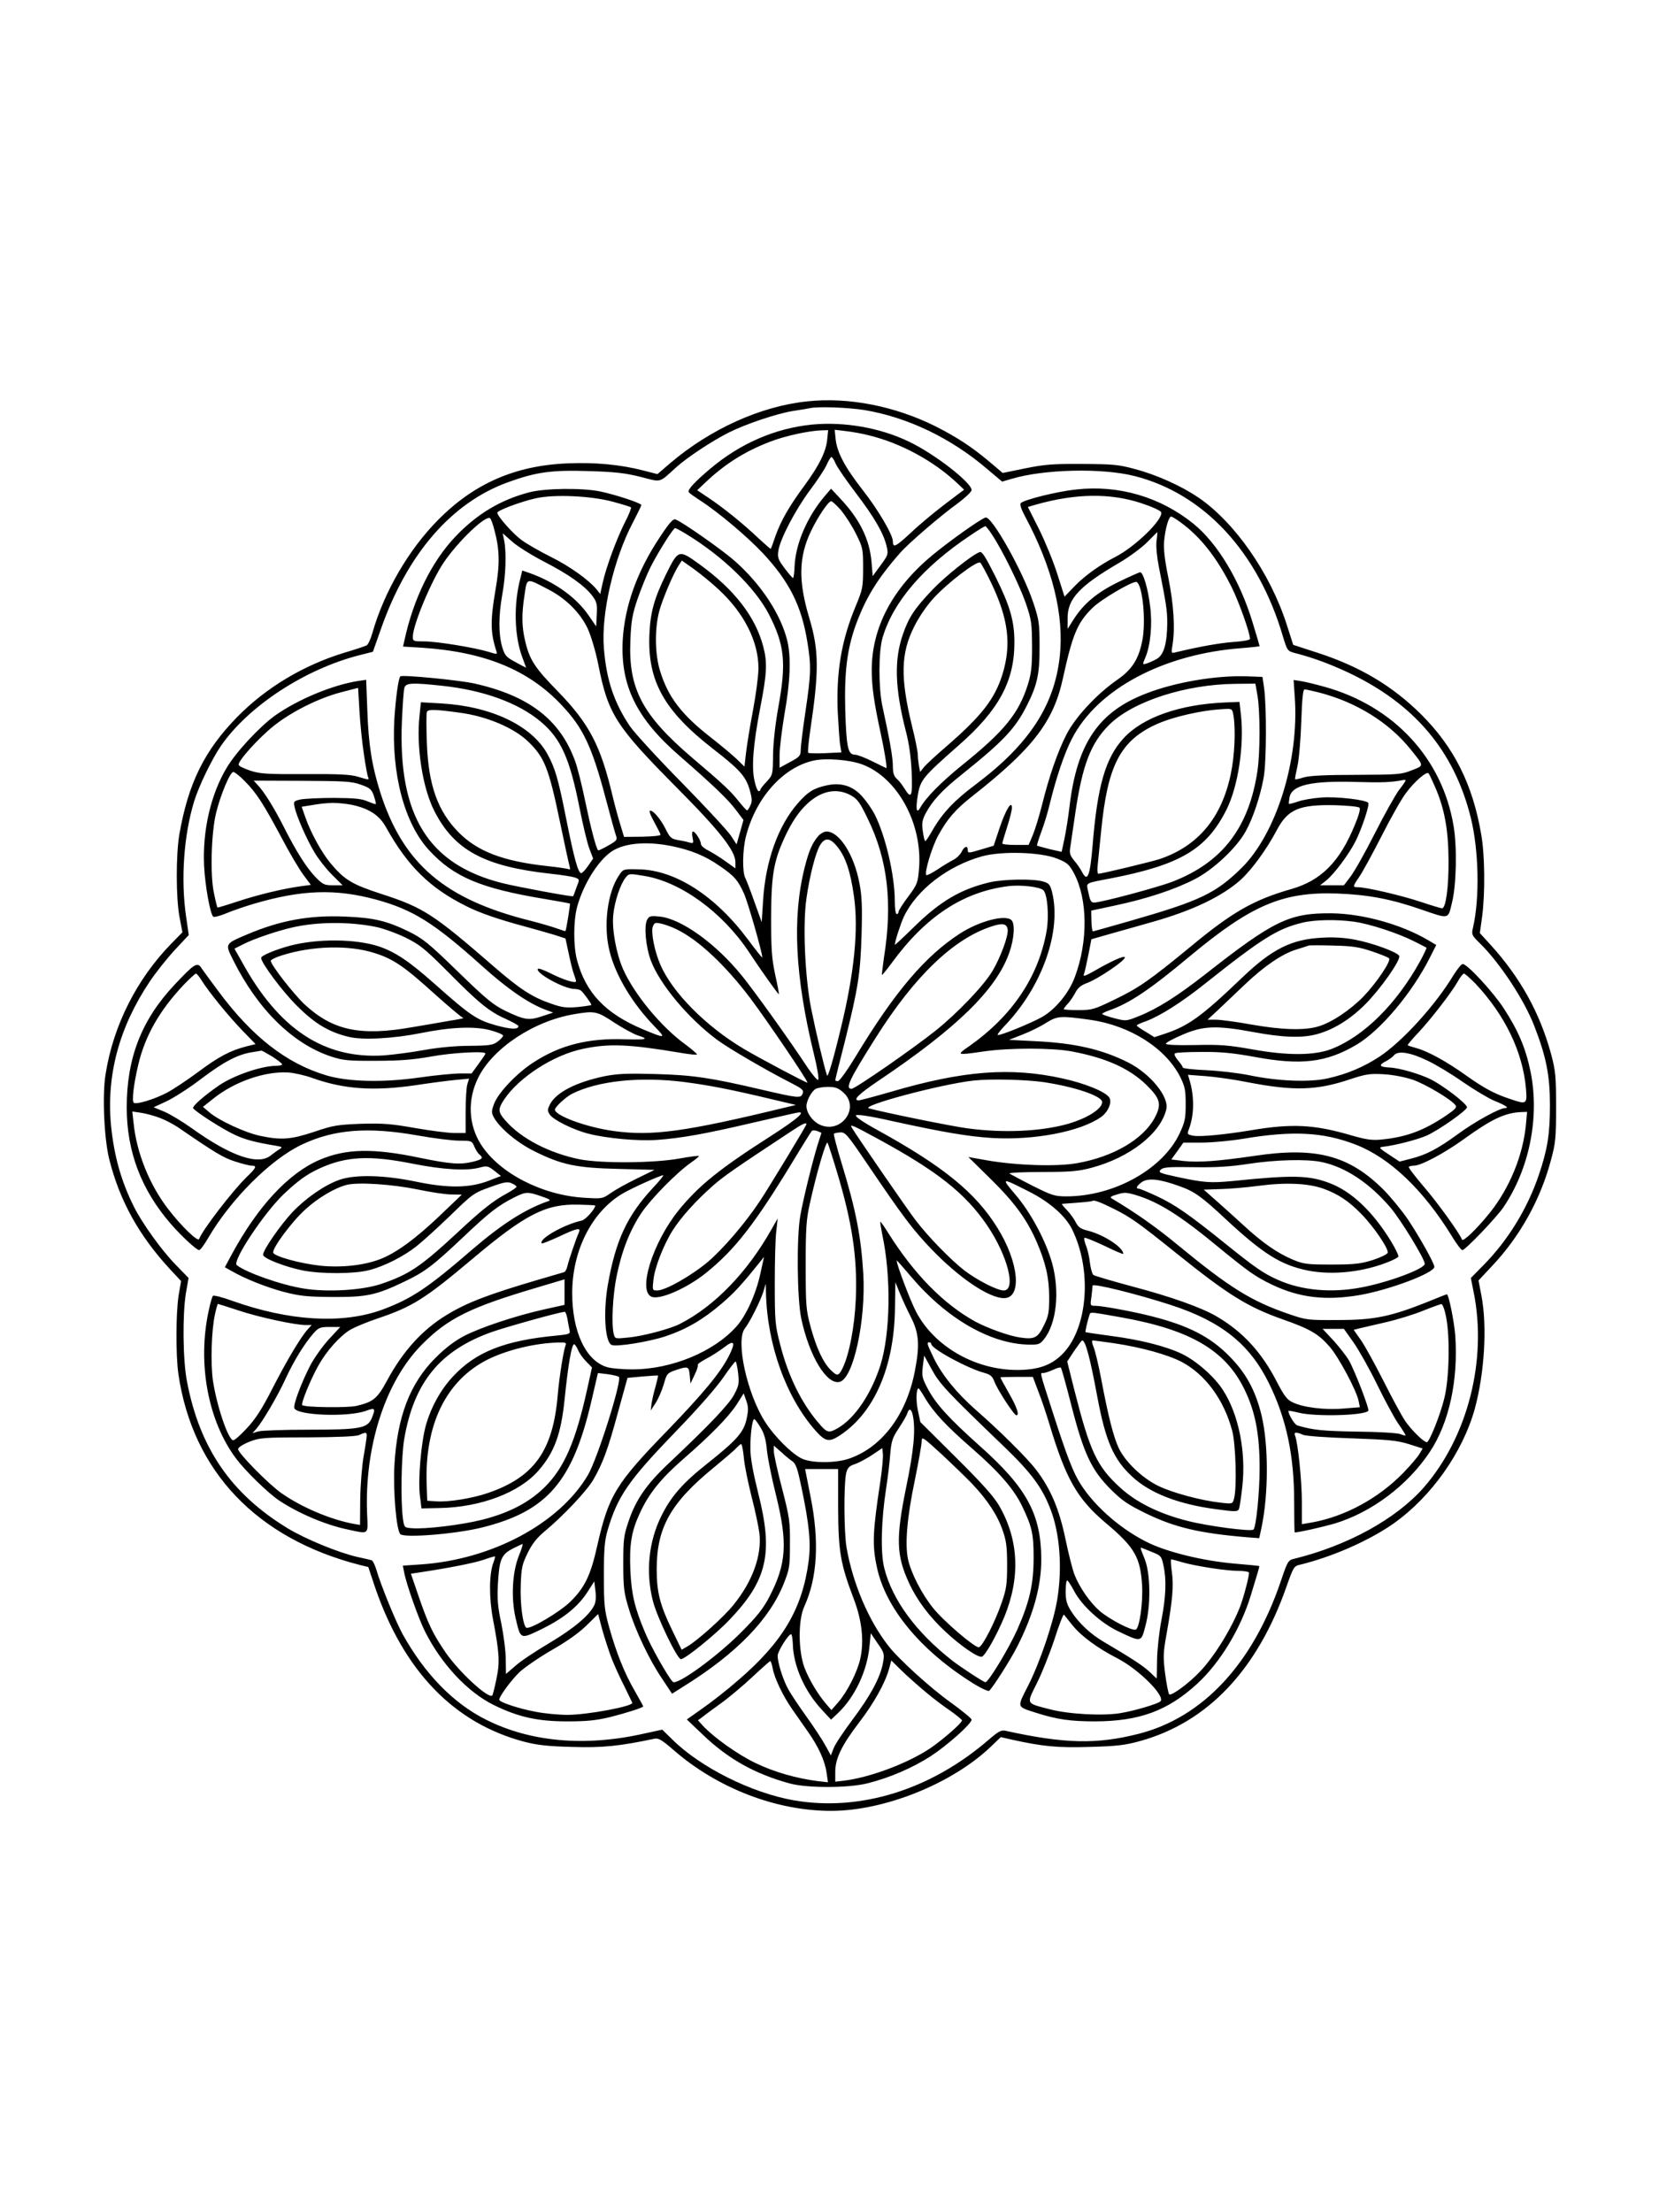 <?xml version="1.0" standalone="no"?>
<!DOCTYPE svg PUBLIC "-//W3C//DTD SVG 20010904//EN"
 "http://www.w3.org/TR/2001/REC-SVG-20010904/DTD/svg10.dtd">
<svg version="1.0" xmlns="http://www.w3.org/2000/svg"
 width="864pt" height="1152pt" viewBox="0 0 864 1152"
 preserveAspectRatio="xMidYMid meet">

<g transform="translate(0,1152) scale(0.1,-0.1)"
fill="#000000" stroke="none">
<path d="M4205 9430 c-243 -25 -506 -144 -716 -323 l-65 -56 -74 19 c-120 31
-251 43 -394 37 -274 -11 -489 -106 -676 -296 -153 -155 -279 -373 -340 -585
-9 -33 -23 -63 -31 -67 -8 -4 -61 -22 -119 -39 -211 -65 -405 -181 -555 -334
-170 -174 -254 -343 -301 -611 -18 -106 -18 -332 1 -431 l15 -79 -59 -60
c-179 -184 -301 -425 -341 -678 -18 -107 -8 -337 19 -444 54 -215 154 -397
318 -574 l56 -60 -13 -76 c-14 -92 -15 -310 -1 -408 74 -506 407 -857 947
-995 l42 -10 36 -108 c150 -435 410 -705 776 -802 66 -17 122 -24 250 -27 159
-5 245 4 430 43 20 4 39 -8 100 -61 227 -197 532 -315 818 -315 278 0 629 141
832 334 l52 50 57 -13 c164 -36 237 -43 406 -38 143 4 185 9 264 31 351 98
609 370 761 804 36 102 39 107 71 114 168 41 359 125 486 214 197 139 361 371
424 599 50 185 65 428 34 589 l-15 78 73 78 c143 152 250 344 304 548 24 88
27 114 27 277 0 162 -3 189 -26 276 -59 216 -161 400 -319 573 l-52 57 12 87
c16 124 14 321 -5 427 -44 260 -142 455 -313 625 -149 148 -319 249 -537 320
l-129 42 -34 106 c-86 268 -271 533 -461 662 -89 60 -215 117 -328 147 -87 24
-116 26 -277 27 -154 1 -197 -3 -296 -23 l-117 -24 -66 56 c-94 79 -168 128
-282 186 -212 106 -454 154 -669 131z m295 -45 c225 -37 453 -146 642 -308
l77 -65 48 14 c169 51 472 58 642 15 362 -92 644 -397 772 -834 23 -76 24 -77
64 -88 90 -23 175 -54 274 -100 345 -162 553 -407 640 -754 43 -172 48 -422
12 -577 -8 -34 -6 -39 36 -80 104 -102 231 -294 284 -432 62 -160 81 -257 81
-411 0 -150 -12 -228 -58 -364 -60 -176 -159 -337 -285 -466 l-69 -70 14 -70
c73 -356 -30 -759 -260 -1022 -144 -163 -394 -301 -673 -370 -33 -8 -35 -12
-71 -118 -146 -430 -406 -709 -741 -794 -217 -55 -383 -52 -692 16 -23 5 -37
-3 -85 -44 -303 -263 -672 -378 -1018 -318 -221 39 -485 171 -632 316 l-53 52
-97 -21 c-306 -69 -591 -43 -821 73 -170 85 -319 238 -434 445 -36 65 -114
256 -138 339 -7 23 -18 44 -23 46 -6 2 -41 10 -78 18 -101 24 -266 92 -359
148 -295 179 -459 418 -525 764 -22 111 -24 348 -6 460 l14 80 -69 71 c-73 75
-173 215 -215 299 -67 133 -104 266 -120 425 -24 262 42 510 202 749 33 49 92
123 132 166 l71 76 -14 97 c-28 193 -12 422 42 599 24 79 93 221 139 288 143
208 439 402 725 474 l67 17 42 119 c137 391 368 658 662 764 146 53 226 64
418 58 137 -4 191 -10 271 -30 113 -29 94 -34 187 50 55 50 188 138 274 181
88 44 248 98 334 112 41 6 82 13 90 15 45 9 197 3 280 -10z"/>
<path d="M4229 9309 c-192 -19 -375 -99 -529 -229 -82 -69 -121 -111 -113
-123 3 -5 30 -24 59 -43 94 -60 249 -191 329 -277 136 -146 200 -273 230 -462
20 -122 19 -163 -10 -359 -14 -93 -25 -184 -25 -202 0 -29 -6 -36 -55 -62
l-55 -30 0 65 c0 36 12 133 26 217 30 167 34 293 15 376 -33 139 -136 297
-277 421 -61 54 -270 201 -306 214 -12 5 -32 -17 -82 -93 -118 -177 -183 -359
-193 -537 -12 -236 72 -407 297 -602 169 -147 253 -227 292 -280 l40 -53 -18
-64 -18 -63 -30 46 c-17 25 -132 150 -256 276 -125 127 -246 259 -270 294 -82
123 -122 240 -135 406 -15 179 51 465 151 654 24 46 44 87 44 91 0 10 -134 54
-215 71 -93 19 -287 17 -370 -5 -148 -39 -270 -112 -381 -228 -125 -130 -221
-325 -268 -544 l-7 -31 99 -6 c328 -22 557 -116 730 -302 109 -116 155 -213
226 -481 25 -94 49 -182 54 -195 8 -22 4 -27 -40 -52 -28 -16 -51 -27 -53 -25
-11 12 -39 120 -66 250 -17 83 -41 180 -54 215 -78 216 -242 341 -526 404 -83
18 -375 46 -384 37 -10 -10 -24 -112 -31 -219 -17 -288 52 -548 182 -688 128
-138 267 -197 599 -252 72 -12 131 -23 133 -24 3 -3 -19 -138 -23 -143 -1 -2
-20 4 -41 12 -22 8 -85 27 -140 41 -447 111 -664 296 -783 667 -44 139 -62
250 -68 430 l-6 158 -41 -6 c-134 -21 -312 -95 -432 -179 -81 -58 -205 -191
-254 -274 -83 -139 -126 -328 -117 -511 5 -101 31 -246 47 -263 4 -5 34 3 66
16 33 14 97 36 144 50 251 74 427 80 640 22 190 -52 301 -121 550 -345 131
-118 239 -193 328 -227 l43 -16 -58 -19 c-68 -23 -91 -20 -191 28 -63 31 -99
60 -247 204 -153 149 -182 172 -256 209 -115 56 -183 72 -332 78 -186 8 -338
-20 -510 -93 -117 -50 -116 -47 -72 -135 128 -256 310 -435 510 -501 62 -20
88 -23 235 -22 125 0 194 6 284 22 114 21 291 30 284 15 -1 -5 -18 -29 -37
-55 l-35 -48 -60 0 c-33 0 -128 -9 -211 -21 -190 -27 -370 -23 -485 11 -208
62 -387 201 -564 440 -39 52 -78 106 -87 119 -21 33 -37 23 -140 -87 -172
-183 -249 -381 -249 -639 0 -230 76 -430 231 -608 55 -63 133 -135 146 -135 6
0 27 28 47 63 120 205 328 412 491 488 166 78 342 92 601 46 84 -15 181 -27
217 -27 62 0 65 -1 77 -30 7 -16 18 -35 26 -41 23 -19 17 -26 -30 -38 -69 -17
-119 -13 -276 19 -246 52 -388 49 -526 -10 -162 -70 -321 -241 -457 -492 l-36
-67 32 -18 c72 -42 181 -85 273 -110 85 -22 122 -26 254 -27 179 -1 228 9 376
80 107 51 148 82 313 238 131 124 174 157 258 200 62 31 71 31 143 6 44 -15
51 -20 35 -25 -119 -41 -241 -119 -397 -253 -230 -199 -314 -255 -467 -312
-208 -76 -484 -60 -781 46 -52 19 -97 30 -101 26 -4 -4 -14 -38 -22 -77 -60
-274 -4 -575 143 -771 48 -64 164 -177 221 -216 102 -68 244 -129 361 -153
111 -24 105 -29 100 79 -15 350 94 690 283 882 137 139 253 196 598 298 l147
44 0 -67 0 -66 -108 -24 c-151 -34 -330 -94 -415 -138 -48 -25 -97 -62 -148
-113 -134 -133 -201 -308 -215 -562 -7 -133 10 -336 31 -357 21 -21 292 1 427
35 339 85 471 239 569 662 l33 142 51 -6 c27 -4 54 -10 58 -14 18 -16 -110
-423 -161 -511 -149 -253 -502 -442 -875 -466 l-89 -6 7 -36 c11 -59 75 -241
108 -306 85 -170 223 -318 361 -385 127 -62 227 -84 381 -84 102 0 150 5 225
23 83 21 170 49 170 55 0 2 -20 38 -45 82 -54 93 -96 200 -133 332 -24 87 -27
114 -27 267 0 139 4 182 19 235 52 178 109 260 352 512 115 118 217 235 251
285 31 45 60 83 64 83 3 0 9 -27 13 -60 6 -54 4 -66 -21 -113 -27 -51 -129
-158 -340 -357 -116 -109 -172 -190 -210 -304 -25 -73 -27 -95 -27 -221 0
-123 4 -151 28 -230 34 -114 108 -270 175 -368 l51 -77 60 38 c274 170 448
349 522 536 30 76 32 89 32 206 1 116 -2 137 -41 289 -24 91 -43 178 -43 194
l0 29 38 -33 c20 -19 47 -41 59 -49 18 -12 27 -39 47 -135 41 -196 50 -290 37
-387 -33 -247 -135 -419 -368 -619 -56 -49 -139 -114 -184 -145 l-82 -58 86
-82 c130 -124 270 -202 449 -251 91 -25 307 -25 408 1 115 29 235 81 329 142
87 57 211 168 211 189 0 6 -51 48 -112 92 -100 71 -271 226 -321 292 -103 131
-185 324 -218 511 -14 81 -15 332 -2 389 7 28 16 37 46 47 21 7 61 29 90 48
l52 35 3 -30 c2 -17 -4 -81 -13 -142 -40 -263 -43 -331 -19 -444 43 -212 223
-432 491 -602 45 -29 87 -49 94 -46 15 10 111 160 147 231 85 168 125 315 125
454 -1 234 -75 372 -319 589 -162 145 -230 219 -273 301 -28 53 -31 64 -25
115 l7 56 40 -73 c41 -75 76 -113 378 -403 140 -135 197 -211 241 -327 48
-126 61 -304 34 -468 -19 -116 -88 -322 -151 -447 -60 -118 -62 -109 43 -143
107 -34 177 -44 307 -44 229 1 376 55 529 195 120 110 228 288 281 464 15 50
31 103 36 119 5 16 8 30 7 31 -2 1 -61 7 -133 13 -156 14 -332 56 -438 105
-140 66 -281 186 -359 308 -39 61 -71 143 -150 389 -66 205 -62 190 -44 190 8
0 31 8 51 17 19 9 37 14 40 11 3 -2 28 -92 55 -198 64 -250 105 -336 204 -435
60 -60 90 -80 186 -127 149 -72 275 -102 522 -123 l66 -5 11 51 c38 176 38
436 1 589 -32 131 -82 222 -170 310 -98 99 -211 157 -400 205 -92 24 -260 55
-294 55 -28 0 -29 0 -22 46 3 26 6 52 6 59 0 14 230 -43 409 -101 263 -86 410
-204 510 -408 90 -183 131 -374 131 -617 0 -88 1 -159 3 -159 22 0 140 27 207
46 193 58 381 199 497 374 100 151 148 372 132 605 -6 75 -34 215 -44 215 -2
0 -48 -18 -104 -41 -189 -75 -274 -93 -461 -93 -162 -1 -167 0 -260 32 -195
67 -308 138 -574 357 -120 99 -222 170 -346 244 -11 6 -5 12 28 21 37 12 50
11 100 -4 117 -36 227 -105 421 -265 162 -133 200 -160 286 -201 142 -68 279
-84 456 -54 155 27 389 115 389 147 0 18 -74 151 -137 246 -31 46 -89 116
-128 156 -179 178 -350 224 -671 176 -192 -28 -289 -35 -368 -27 l-66 8 32 44
31 44 96 0 c53 0 150 9 216 20 257 43 415 35 584 -30 179 -69 353 -235 502
-477 24 -40 49 -73 55 -73 15 0 175 167 213 222 137 202 190 471 142 708 -26
124 -64 213 -140 330 -57 87 -190 230 -213 230 -7 0 -28 -26 -47 -56 -94 -157
-267 -347 -386 -426 -84 -55 -169 -91 -272 -114 -96 -21 -261 -14 -408 17 -55
11 -155 23 -222 26 -68 3 -123 9 -123 14 0 4 -11 21 -25 37 -16 20 -22 33 -15
37 6 4 68 7 138 7 98 1 162 -5 277 -26 242 -45 374 -29 532 65 123 74 287 268
379 451 l34 67 -44 26 c-140 82 -339 137 -501 139 -220 2 -301 -37 -661 -320
-145 -113 -248 -178 -344 -216 -65 -26 -66 -26 -128 -10 -34 9 -62 19 -62 22
0 3 17 12 38 19 105 37 210 107 418 281 322 268 485 337 769 327 160 -6 281
-29 436 -83 148 -51 140 -53 161 36 23 91 27 291 8 400 -59 351 -310 622 -670
723 -47 13 -103 27 -124 30 l-39 6 6 -88 c24 -329 -96 -712 -277 -891 -136
-133 -216 -171 -578 -275 -105 -30 -193 -55 -196 -55 -4 0 -7 24 -8 54 l-1 54
126 27 c165 35 312 84 414 137 97 50 217 163 264 248 38 68 76 181 94 280 15
81 16 374 2 470 l-8 55 -80 3 c-158 6 -374 -30 -525 -89 -249 -95 -361 -261
-400 -589 -6 -52 -18 -127 -26 -166 l-15 -70 -62 14 c-34 9 -64 17 -66 18 -2
2 8 34 22 72 14 37 33 99 42 137 35 144 78 272 118 349 133 258 477 441 885
471 50 4 92 9 92 10 0 2 -16 57 -36 122 -66 219 -182 413 -309 516 -172 139
-389 203 -611 178 -97 -10 -270 -53 -288 -71 -6 -6 3 -33 22 -68 144 -269 205
-516 181 -732 -28 -254 -160 -456 -435 -663 -113 -84 -176 -151 -226 -238 -18
-32 -36 -59 -39 -59 -4 0 -9 23 -13 51 -6 41 -3 59 14 92 35 66 86 122 188
203 217 174 279 239 340 360 54 107 67 165 66 309 0 119 -3 138 -32 225 -56
168 -219 457 -250 445 -32 -12 -189 -124 -276 -196 -208 -172 -316 -377 -316
-598 0 -87 12 -171 48 -336 18 -83 33 -175 28 -175 -1 0 -33 16 -72 35 -38 19
-79 35 -92 35 -36 0 -44 39 -50 231 -5 198 9 315 54 442 52 143 113 243 233
379 45 51 210 193 299 257 39 29 72 60 72 69 0 39 -195 190 -326 252 -151 73
-338 105 -505 89z m79 -78 c-6 -63 -42 -135 -118 -239 -80 -108 -122 -182
-151 -262 -12 -36 -23 -66 -25 -68 -1 -2 -31 25 -67 58 -78 74 -181 157 -259
209 l-57 38 42 40 c101 96 204 161 335 212 80 31 204 58 271 60 l34 1 -5 -49z
m217 22 c165 -40 335 -132 458 -247 l38 -36 -98 -74 c-54 -41 -135 -108 -179
-150 -80 -74 -94 -81 -94 -45 0 34 -77 165 -157 267 -93 119 -134 197 -141
265 l-5 49 59 -7 c33 -4 86 -13 119 -22z m-174 -145 c7 -18 55 -88 106 -155
98 -129 146 -212 161 -280 9 -39 7 -44 -32 -97 l-41 -56 -6 72 c-10 120 -62
225 -164 333 l-47 50 -30 -35 c-93 -108 -155 -251 -160 -370 -1 -33 -5 -60 -8
-60 -3 0 -23 23 -44 51 -34 46 -38 56 -32 93 10 61 87 209 164 313 38 50 77
110 87 132 10 23 21 41 25 41 4 0 14 -15 21 -32z m-1158 -201 c48 -13 90 -26
93 -29 3 -3 -11 -39 -32 -79 -44 -88 -97 -232 -115 -313 l-13 -59 -20 25 c-42
50 -140 120 -239 169 -56 28 -124 67 -151 87 -45 33 -126 124 -126 142 0 12
123 58 200 75 95 22 289 13 403 -18z m2750 -7 c55 -18 101 -39 104 -47 14 -35
-135 -181 -240 -234 -79 -41 -154 -94 -208 -149 l-55 -57 -37 116 c-20 64 -63
169 -95 234 l-59 117 41 12 c209 59 387 61 549 8z m-1563 -37 c22 -27 58 -82
78 -123 36 -72 37 -79 37 -180 0 -99 -3 -110 -38 -195 -75 -179 -103 -346 -94
-555 4 -74 9 -152 13 -172 l6 -36 -83 -4 c-46 -2 -87 -1 -90 2 -3 3 2 59 12
125 45 303 44 409 -6 576 -58 192 -56 319 9 454 36 75 90 155 105 155 5 0 28
-21 51 -47z m-1805 -104 c27 -100 29 -175 6 -308 -28 -162 -27 -225 3 -318 7
-22 7 -22 -41 -7 -73 22 -268 54 -334 54 -56 0 -59 1 -59 24 0 61 96 291 161
387 76 112 221 250 242 230 4 -4 15 -32 22 -62z m3572 42 c104 -75 190 -184
267 -338 38 -76 96 -239 96 -270 0 -6 -37 -13 -87 -16 -74 -6 -171 -23 -301
-54 -23 -6 -23 -5 -15 43 13 83 6 203 -22 344 -20 98 -26 152 -22 195 6 64 24
125 36 125 5 0 26 -13 48 -29z m-982 -63 c55 -82 144 -264 177 -358 30 -88 32
-105 33 -225 0 -107 -4 -142 -22 -200 -47 -149 -122 -242 -337 -415 -116 -94
-194 -173 -224 -227 -19 -33 -24 -5 -12 66 13 80 27 96 212 259 210 184 291
334 291 537 0 112 -23 190 -99 343 -52 104 -70 132 -82 127 -41 -15 -180 -127
-245 -195 -93 -98 -123 -142 -154 -231 -47 -133 -43 -281 14 -504 18 -68 27
-137 31 -217 5 -127 -2 -142 -37 -85 -11 18 -29 42 -41 52 -15 13 -20 31 -20
66 0 44 -16 136 -55 314 -20 95 -20 281 1 353 54 186 211 370 459 535 38 26
73 47 76 47 4 0 19 -19 34 -42z m-1591 1 c192 -117 358 -279 430 -417 82 -160
92 -251 50 -482 -16 -88 -27 -186 -28 -250 -1 -103 -1 -105 -33 -140 -18 -19
-33 -38 -33 -42 0 -5 -4 -8 -9 -8 -5 0 -15 23 -21 52 -17 70 -8 187 29 381 35
178 38 237 16 320 -41 156 -150 297 -334 430 -106 76 -108 76 -171 -51 -62
-126 -83 -198 -88 -317 -10 -242 77 -397 332 -595 138 -107 170 -143 190 -212
13 -45 14 -62 4 -82 -6 -14 -14 -26 -17 -26 -4 0 -24 23 -46 50 -39 50 -81 89
-240 224 -260 222 -333 360 -322 611 4 101 10 135 37 215 18 52 48 127 67 165
40 79 119 205 129 205 4 0 30 -14 58 -31z m2449 -37 c-3 -28 2 -82 12 -132 39
-197 44 -228 44 -295 -1 -107 -18 -165 -54 -186 -16 -9 -40 -20 -53 -24 -23
-7 -23 -7 -7 31 27 64 37 173 25 266 -11 92 -36 178 -52 178 -5 0 -56 -23
-112 -50 -113 -55 -183 -114 -235 -196 l-31 -49 0 56 c0 101 61 167 270 289
51 30 116 78 144 106 28 29 52 52 53 53 1 0 0 -20 -4 -47z m-3189 -107 c126
-65 209 -123 251 -178 23 -31 26 -43 23 -97 l-3 -62 -40 58 c-64 93 -175 173
-307 220 l-38 13 -9 -37 c-37 -138 -33 -304 10 -417 10 -27 19 -51 19 -52 0 0
-25 12 -55 29 -49 26 -56 34 -70 80 -19 67 -19 160 1 273 18 97 22 216 10 279
l-8 39 50 -44 c27 -24 102 -71 166 -104z m909 -145 c132 -122 207 -270 207
-410 0 -38 -13 -137 -29 -222 -16 -84 -32 -184 -36 -221 l-8 -69 -41 40 c-22
21 -82 71 -133 111 -153 119 -223 210 -265 346 -28 89 -29 222 -4 315 18 64
73 194 102 238 l15 23 61 -43 c33 -24 93 -72 131 -108z m1420 33 c89 -187 105
-319 58 -474 -40 -128 -108 -216 -289 -373 -57 -49 -111 -99 -121 -112 l-19
-24 -6 31 c-3 18 -6 43 -6 58 0 15 -13 82 -30 149 -62 254 -59 380 11 519 24
49 66 110 101 148 75 82 228 198 243 185 6 -5 32 -53 58 -107z m-2308 -32 c92
-47 168 -123 206 -205 17 -37 41 -117 55 -187 51 -258 90 -319 407 -639 226
-227 307 -331 307 -390 l0 -32 -49 35 c-27 20 -68 45 -90 57 -23 11 -41 27
-41 36 0 18 -29 64 -41 64 -5 0 -6 -14 -2 -32 6 -29 5 -31 -18 -25 -13 4 -41
10 -61 13 -32 6 -40 13 -62 58 -26 53 -71 104 -82 93 -4 -3 8 -31 25 -61 17
-31 31 -59 31 -63 0 -5 -43 -9 -95 -10 l-95 -1 -19 63 c-11 35 -29 101 -40
147 -63 267 -122 379 -286 548 -120 123 -147 164 -170 262 -18 77 -19 139 -3
241 13 90 8 88 123 28z m3084 2 c19 -67 24 -186 12 -258 -18 -103 -53 -160
-131 -214 -107 -74 -219 -194 -266 -286 -45 -88 -90 -216 -128 -370 -14 -55
-35 -124 -47 -153 l-22 -52 -68 0 c-38 0 -69 3 -69 8 0 4 11 42 25 85 14 43
25 88 25 100 0 43 -32 -9 -64 -104 l-31 -93 -60 -18 c-73 -22 -75 -22 -75 -3
0 24 -19 17 -32 -11 -7 -14 -26 -33 -42 -41 -17 -9 -55 -31 -84 -51 -29 -19
-55 -32 -58 -29 -11 11 29 146 62 206 49 89 90 136 179 206 313 246 421 386
470 610 51 233 76 292 154 369 43 43 199 135 228 136 7 0 17 -17 22 -37z
m-3637 -504 c216 -23 397 -89 513 -186 106 -89 152 -190 204 -454 17 -85 39
-178 50 -207 l20 -53 -27 -39 c-15 -22 -31 -38 -36 -37 -16 5 -36 77 -76 277
-43 217 -59 271 -101 347 -83 146 -292 245 -551 260 l-106 6 -7 -69 c-18 -162
16 -378 77 -497 104 -205 261 -289 606 -327 57 -6 114 -15 127 -20 24 -9 24
-9 7 -52 -8 -24 -16 -44 -17 -45 -2 -5 -292 49 -368 68 -386 97 -544 351 -524
842 4 84 9 162 13 175 8 26 37 28 196 11z m4247 -52 c14 -81 14 -297 0 -390
-44 -296 -182 -477 -442 -578 -78 -30 -373 -109 -409 -109 -17 0 -21 9 -33 67
-7 36 -12 34 115 58 367 71 504 152 608 360 60 120 92 333 75 490 l-8 70 -75
-3 c-235 -10 -428 -77 -528 -186 -95 -103 -137 -249 -162 -561 -13 -155 -26
-191 -54 -137 -8 16 -27 44 -42 61 -22 27 -25 38 -20 69 3 20 15 100 26 177
37 251 80 364 176 460 122 122 398 212 660 214 l102 1 11 -63z m-4654 -303 c8
-57 18 -110 21 -118 7 -19 10 -19 -51 -1 -39 12 -99 15 -275 14 -196 -1 -233
1 -284 17 -33 11 -61 24 -63 31 -6 18 104 141 184 204 93 74 234 144 349 174
l89 23 7 -120 c4 -67 14 -167 23 -224z m4970 321 c197 -50 368 -156 482 -298
71 -88 70 -83 6 -108 -54 -22 -73 -23 -288 -24 -158 0 -244 -4 -274 -13 -23
-7 -44 -12 -46 -10 -2 2 4 32 12 68 8 36 17 140 20 233 4 117 9 167 17 167 7
0 39 -7 71 -15z m-4473 -106 c141 -18 285 -79 359 -151 85 -82 107 -139 164
-412 24 -116 47 -222 51 -235 4 -14 3 -22 -2 -18 -5 3 -57 11 -114 17 -230 25
-363 76 -462 176 -109 111 -157 246 -165 466 -3 81 -3 153 0 160 5 15 39 15
169 -3z m4032 -16 c12 -73 6 -209 -14 -303 -47 -228 -171 -377 -372 -444 -44
-14 -300 -76 -318 -76 -4 0 -6 17 -4 38 2 20 11 105 19 187 33 336 98 464 280
550 90 42 246 78 366 83 35 2 37 0 43 -35z m-1938 -252 c186 -66 321 -310 300
-548 -6 -70 -9 -79 -56 -142 -27 -36 -50 -72 -50 -78 0 -7 -4 -13 -10 -13 -6
0 -10 30 -10 69 0 132 -48 338 -105 451 -13 25 -41 66 -64 92 -50 56 -111 75
-187 58 -68 -15 -97 -34 -148 -92 -104 -118 -170 -304 -182 -510 l-7 -110 -37
103 c-20 57 -42 114 -48 126 -17 30 -15 148 3 218 52 203 195 361 355 395 63
13 180 4 246 -19z m-3212 -88 c61 -61 97 -117 191 -293 42 -80 94 -168 116
-197 l38 -51 -52 -7 c-90 -12 -223 -44 -329 -79 -57 -19 -104 -33 -106 -32 -1
2 -10 36 -18 77 -20 92 -14 310 11 414 22 92 73 215 90 215 7 0 34 -21 59 -47z
m6199 -29 c50 -114 70 -224 71 -384 1 -139 -14 -250 -34 -250 -5 0 -55 15
-112 34 -99 33 -283 76 -327 76 -27 0 -27 3 8 54 16 23 68 118 116 212 47 93
104 194 127 224 44 60 108 115 118 103 4 -5 18 -35 33 -69z m-5594 10 c48 -17
56 -24 68 -58 7 -22 12 -41 10 -43 -2 -2 -21 5 -43 14 -31 14 -68 17 -174 18
-74 0 -152 -4 -174 -8 -36 -8 -38 -10 -32 -38 9 -47 64 -172 104 -238 20 -34
61 -86 91 -116 l55 -55 -50 0 c-45 0 -53 4 -91 43 -46 47 -102 136 -164 259
-49 97 -102 183 -135 218 l-23 25 252 -1 c222 -1 259 -3 306 -20z m5441 21 c0
-3 -15 -25 -34 -49 -18 -24 -75 -125 -125 -224 -50 -99 -107 -200 -127 -226
l-35 -46 -62 0 -62 0 32 25 c41 33 118 136 153 205 34 69 73 187 66 199 -10
16 -166 34 -244 28 -43 -3 -97 -12 -122 -21 -24 -8 -46 -14 -47 -12 -2 1 0 17
3 35 13 63 113 86 348 79 136 -4 184 -2 249 11 4 0 7 -1 7 -4z m-2888 -77 c34
-19 47 -38 88 -123 103 -212 129 -436 84 -719 -7 -49 -12 -91 -11 -93 2 -1 26
28 53 65 175 239 369 367 602 397 66 9 168 -3 186 -21 21 -21 30 -133 17 -210
-42 -241 -180 -445 -405 -603 -67 -46 -65 -47 79 -26 133 19 351 19 456 0 180
-34 300 -88 390 -175 73 -72 80 -101 42 -172 -61 -112 -216 -202 -403 -235
-104 -19 -316 -12 -466 14 l-101 18 117 -115 c124 -122 188 -210 239 -327 47
-109 65 -187 65 -288 0 -79 -3 -98 -28 -148 -31 -64 -49 -73 -123 -62 -58 8
-170 49 -232 82 -166 91 -318 246 -451 456 -23 37 -44 67 -45 65 -2 -2 3 -32
10 -68 47 -219 42 -514 -10 -680 -48 -149 -132 -274 -220 -326 -49 -28 -57
-27 -102 26 -90 105 -158 245 -199 405 -27 103 -29 123 -29 320 0 116 3 239 8
275 l7 65 -34 -60 c-125 -221 -295 -397 -473 -488 -51 -27 -195 -65 -270 -72
-68 -7 -70 -7 -76 16 -14 50 -6 204 14 302 27 133 69 241 131 333 51 74 181
207 258 261 22 15 40 30 40 33 0 3 -46 -3 -102 -13 -132 -24 -406 -26 -519 -4
-158 32 -305 108 -386 201 -40 45 -41 60 -7 111 77 115 256 231 409 263 137
29 238 25 513 -21 45 -8 82 -11 82 -8 0 4 -28 28 -63 54 -126 92 -264 260
-322 390 -36 83 -59 208 -51 284 7 70 37 160 65 194 16 20 19 21 95 8 189 -30
406 -187 544 -393 69 -105 156 -226 158 -223 2 2 -7 48 -19 102 -18 85 -21
131 -21 300 1 230 14 299 84 443 89 179 218 253 332 190z m-2600 -49 c90 -19
144 -54 179 -118 112 -201 227 -315 416 -409 68 -35 170 -70 308 -107 55 -15
125 -35 155 -44 l55 -18 17 -79 c9 -43 21 -92 27 -107 6 -16 11 -32 11 -37 0
-13 -67 8 -134 42 -32 16 -61 27 -64 23 -19 -19 135 -105 191 -105 12 0 27 -4
32 -8 11 -7 55 -68 55 -75 0 -2 -32 -7 -71 -11 -60 -5 -81 -3 -140 18 -99 34
-162 76 -295 191 -318 276 -369 309 -588 380 -151 49 -192 73 -263 158 -48 57
-105 161 -133 242 l-19 54 32 5 c71 12 84 13 129 15 26 0 71 -4 100 -10z
m5248 -15 c6 -6 -3 -40 -25 -92 -78 -190 -175 -288 -331 -332 -195 -56 -306
-119 -524 -300 -214 -176 -270 -215 -397 -276 -105 -51 -116 -54 -187 -54 -42
0 -76 2 -76 5 0 3 9 16 21 28 11 12 29 38 39 57 12 25 30 39 56 49 61 21 213
125 202 137 -8 7 -70 -21 -157 -71 -49 -28 -62 -32 -56 -18 4 10 14 55 23 100
l16 82 105 30 c58 16 156 44 216 61 207 59 358 131 456 218 59 54 135 158 189
260 57 108 117 133 303 129 64 -2 121 -7 127 -13z m-3582 -200 c99 -20 175
-51 248 -102 77 -52 98 -76 129 -146 21 -47 95 -306 95 -332 0 -4 -34 39 -75
94 -170 228 -379 362 -569 365 -79 2 -80 2 -102 -31 -61 -89 -83 -265 -49
-397 32 -127 119 -271 233 -389 63 -65 60 -66 -62 -15 -194 82 -296 190 -341
360 -19 71 -19 200 0 274 34 127 121 262 197 301 69 36 178 42 296 18z m2007
-65 c53 -21 63 -30 88 -76 72 -135 74 -356 5 -540 -31 -85 -103 -171 -173
-210 -60 -33 -207 -93 -228 -93 -6 0 9 21 35 48 195 203 298 493 247 697 -10
39 -16 46 -48 55 -53 15 -207 12 -279 -5 -150 -36 -257 -99 -394 -234 -54 -53
-98 -94 -98 -91 1 19 31 112 48 148 68 140 228 263 407 313 103 28 305 22 390
-12z m1549 -329 c83 -12 228 -60 311 -102 33 -16 62 -32 64 -33 2 -2 -14 -35
-34 -72 -122 -220 -289 -387 -457 -454 -88 -36 -230 -37 -413 -4 -130 23 -171
26 -302 23 -98 -2 -152 1 -151 7 0 6 40 27 87 47 108 47 178 49 372 13 150
-28 250 -31 325 -11 87 23 174 76 254 156 79 79 186 231 177 252 -7 19 -140
68 -232 85 -52 10 -112 14 -170 10 -159 -8 -260 -59 -415 -207 -212 -203 -281
-253 -406 -294 l-52 -17 -45 28 c-26 15 -47 30 -47 33 0 3 21 13 48 22 73 27
186 98 312 199 293 233 374 283 502 314 65 16 180 18 272 5z m-5100 -26 c37
-7 107 -32 155 -55 77 -38 100 -56 219 -175 165 -167 219 -211 304 -249 37
-17 68 -34 68 -38 0 -19 -38 -18 -118 4 -99 28 -132 50 -319 216 -134 119
-205 166 -291 195 -120 39 -316 41 -459 4 -76 -20 -153 -52 -153 -64 0 -26
113 -178 189 -252 92 -92 167 -136 270 -160 71 -17 232 -8 371 20 158 32 283
37 364 15 36 -10 66 -22 66 -28 0 -5 -12 -19 -27 -30 -24 -19 -41 -22 -147
-23 -75 0 -165 -9 -238 -22 -65 -12 -159 -24 -210 -28 -310 -19 -546 136 -739
489 l-38 67 48 24 c52 27 176 69 256 87 128 29 294 30 429 3z m5191 -128 c44
-15 84 -31 89 -36 13 -13 -65 -128 -133 -199 -68 -70 -166 -136 -235 -156 -72
-22 -192 -18 -350 10 -77 14 -160 25 -184 25 l-43 0 58 54 c32 30 94 89 138
131 99 94 193 158 265 180 30 9 60 19 65 21 6 2 64 2 130 0 99 -2 134 -8 200
-30z m-5194 -9 c98 -31 154 -69 317 -217 74 -66 139 -121 145 -121 7 -1 -24
-7 -68 -14 -44 -8 -133 -23 -198 -34 -271 -48 -415 -17 -562 120 -57 54 -175
205 -175 226 0 5 26 18 58 28 157 50 350 55 483 12z m-900 -144 c37 -59 137
-182 211 -259 l69 -71 -48 -12 c-85 -22 -145 -54 -252 -134 -58 -43 -132 -92
-165 -109 -67 -34 -154 -60 -169 -51 -11 7 -2 93 23 198 35 150 111 284 238
418 30 31 58 57 63 57 4 0 18 -17 30 -37z m6633 -15 c154 -164 246 -355 263
-545 7 -85 5 -86 -88 -54 -80 27 -134 57 -224 121 -98 70 -195 124 -255 141
-25 7 -47 14 -49 16 -2 1 23 32 57 67 70 76 168 203 203 263 13 24 28 43 33
43 6 0 32 -24 60 -52z m-4485 -203 c46 -30 100 -59 120 -66 64 -20 52 -24 -63
-21 -192 7 -339 -30 -477 -120 -85 -54 -183 -157 -205 -214 -15 -39 -15 -48
-3 -71 30 -56 122 -134 214 -179 141 -70 218 -86 437 -91 l187 -5 -90 -44
c-50 -24 -111 -58 -136 -75 -45 -32 -46 -32 -142 -26 -217 13 -441 128 -536
277 -66 104 -71 233 -15 347 76 155 291 297 502 332 106 18 118 15 207 -44z
m2481 14 c206 -30 390 -147 466 -296 25 -51 29 -69 29 -143 0 -75 -4 -93 -32
-153 -88 -186 -342 -327 -589 -327 -62 0 -76 5 -178 56 -61 31 -114 60 -119
63 -4 4 73 8 170 8 149 0 191 4 258 22 198 53 359 178 389 304 16 65 -84 187
-200 245 -136 68 -276 100 -480 110 l-139 7 71 28 c39 15 94 42 123 61 58 36
74 37 231 15z m-4262 -191 c28 -18 51 -36 51 -40 1 -5 -14 -8 -31 -8 -77 -1
-219 -49 -297 -102 -76 -52 -141 -109 -135 -119 11 -18 158 -112 218 -139 56
-26 109 -39 211 -56 35 -6 38 -8 21 -18 -10 -6 -31 -21 -46 -33 -65 -53 -208
-4 -410 141 -49 35 -114 74 -144 87 l-56 23 67 31 c38 18 118 69 178 115 119
90 189 127 263 140 26 4 50 8 53 9 4 0 29 -14 57 -31z m6016 -21 c41 -19 124
-69 184 -111 61 -42 135 -86 164 -98 59 -24 80 -38 57 -38 -29 0 -156 -70
-244 -134 -105 -77 -167 -110 -248 -130 l-58 -15 -56 37 c-50 33 -54 37 -32
40 64 7 179 37 228 58 63 28 211 132 211 148 0 18 -120 110 -186 144 -57 29
-166 61 -218 63 -53 3 -58 12 -18 33 16 8 35 22 42 31 21 25 85 15 174 -28z
m-5806 -91 c163 -58 318 -69 537 -37 72 11 163 23 204 27 l74 7 -9 -29 c-5
-16 -9 -80 -9 -141 l0 -113 -59 0 c-33 0 -125 12 -205 26 -124 22 -166 25
-281 22 -122 -5 -145 -8 -244 -42 -121 -40 -172 -44 -280 -21 -78 16 -214 79
-265 122 l-34 29 54 43 c109 88 270 144 391 136 31 -2 88 -15 126 -29z m5731
-9 c65 -23 194 -99 220 -131 10 -12 2 -21 -46 -54 -117 -79 -207 -113 -338
-126 -49 -5 -79 -1 -162 23 -188 55 -304 61 -513 26 -138 -23 -270 -36 -306
-29 -31 6 -32 8 -23 32 29 74 30 174 3 261 l-7 24 94 -7 c52 -4 150 -18 219
-32 239 -46 358 -43 535 17 79 26 100 29 172 25 50 -3 110 -15 152 -29z
m-6525 -199 c27 -10 68 -32 91 -47 198 -136 237 -159 298 -179 37 -12 76 -22
87 -22 30 0 25 -11 -26 -60 -72 -70 -230 -275 -247 -322 -6 -17 -93 67 -162
157 -96 125 -163 290 -179 444 l-7 63 47 -7 c26 -4 70 -16 98 -27z m7113 -34
c-15 -160 -85 -330 -187 -458 -69 -86 -141 -155 -146 -141 -13 34 -132 199
-202 279 -44 52 -78 96 -75 100 4 3 16 6 27 6 37 0 157 64 261 139 144 104
214 137 299 140 l29 1 -6 -66z m-5797 -204 c157 -31 284 -39 352 -19 34 9 41
7 73 -18 l34 -27 -62 -24 c-100 -39 -213 -40 -377 -6 -168 35 -316 39 -400 11
-76 -26 -174 -93 -246 -168 -62 -66 -154 -198 -154 -223 0 -19 117 -64 208
-82 99 -19 269 -18 345 2 78 20 179 71 247 125 30 24 109 95 175 159 116 113
123 118 207 148 74 27 92 30 113 20 14 -6 25 -14 25 -18 0 -4 -22 -19 -49 -34
-71 -38 -133 -87 -257 -203 -193 -179 -252 -219 -399 -269 -98 -33 -280 -44
-403 -24 -115 18 -300 83 -349 122 -25 20 140 269 244 369 75 71 121 104 186
134 139 64 262 70 487 25z m4732 9 c123 -25 250 -109 359 -237 54 -63 179
-268 179 -293 0 -26 -187 -96 -329 -123 -157 -30 -312 -16 -435 39 -75 33
-121 65 -276 190 -185 149 -259 201 -353 245 -47 22 -90 40 -96 40 -18 0 -12
14 15 34 32 23 93 17 197 -21 77 -27 116 -55 241 -172 195 -181 286 -238 426
-267 132 -26 296 -8 431 49 20 8 39 19 42 23 2 5 -15 41 -38 79 -96 157 -207
262 -323 305 -106 40 -190 42 -502 10 -116 -11 -149 -9 -293 22 -88 19 -96 23
-82 37 13 13 41 15 173 13 115 -2 191 3 282 17 143 22 305 26 382 10z m-3480
-133 c-136 -146 -196 -275 -237 -510 -24 -143 -14 -296 21 -310 27 -10 190 16
279 45 110 37 196 87 295 172 65 56 103 97 199 217 l20 25 -19 -87 c-23 -107
-75 -221 -126 -277 -118 -131 -336 -221 -538 -222 -52 0 -113 5 -135 12 -110
33 -181 184 -181 385 0 222 102 424 263 519 50 29 196 95 211 95 4 0 -19 -29
-52 -64z m1955 -20 c108 -54 193 -128 227 -199 103 -210 82 -504 -44 -641 -60
-64 -129 -90 -245 -90 -218 1 -430 123 -524 303 -32 62 -101 244 -101 267 0 3
33 -35 74 -83 183 -217 411 -350 611 -355 53 -1 60 1 82 28 65 81 83 246 43
394 -32 116 -110 263 -190 357 -78 92 -77 92 67 19z m-3182 10 c66 -14 145
-26 175 -26 l55 -1 -115 -110 c-127 -121 -230 -196 -313 -227 -85 -32 -201
-44 -309 -33 -103 11 -237 48 -245 67 -8 21 95 160 164 223 67 62 156 115 219
131 61 15 237 3 369 -24z m4720 3 c74 -27 130 -64 194 -130 66 -67 145 -184
138 -203 -3 -8 -39 -25 -79 -38 -62 -19 -95 -23 -213 -23 -129 0 -145 2 -203
26 -80 34 -155 86 -251 174 -42 39 -107 97 -144 130 l-68 60 88 3 c48 1 138 9
198 17 143 19 262 13 340 -16z m-1090 -106 c85 -43 126 -72 320 -228 271 -218
371 -280 554 -345 145 -51 187 -76 245 -142 48 -55 141 -229 152 -285 l6 -31
-87 -7 c-98 -8 -209 6 -264 33 -28 13 -44 35 -79 102 -80 157 -179 265 -316
345 -78 46 -242 104 -436 155 -107 29 -200 56 -206 61 -6 5 -14 34 -18 65 -3
30 -13 71 -21 90 -7 18 -11 36 -7 38 4 3 51 -17 105 -42 53 -26 97 -45 97 -41
0 33 -101 99 -183 120 -38 9 -51 18 -64 43 -8 17 -29 46 -46 64 -17 17 -29 32
-26 33 2 0 38 3 79 6 41 3 77 7 79 9 7 7 42 -6 116 -43z m-2705 19 c0 -17 -51
-74 -70 -78 -93 -20 -229 -98 -208 -119 2 -2 42 14 88 35 95 45 116 49 105 23
-16 -36 -54 -149 -60 -176 -3 -15 -11 -30 -18 -32 -7 -2 -68 -20 -137 -40
-258 -76 -368 -118 -473 -182 -126 -76 -228 -188 -310 -340 -52 -96 -72 -113
-160 -134 -47 -11 -271 -8 -283 4 -8 7 42 131 83 204 43 78 113 156 168 189
23 13 87 40 141 58 181 61 245 101 489 306 282 238 387 291 557 287 49 -1 88
-3 88 -5z m1643 -579 c43 -84 48 -145 22 -280 -43 -228 -170 -398 -341 -458
-71 -25 -198 -25 -249 0 -52 25 -143 116 -190 190 -95 148 -155 424 -106 487
26 33 79 139 96 190 l13 43 1 -45 c6 -272 105 -548 260 -722 50 -56 70 -59
126 -22 180 119 283 360 286 665 l2 132 22 -54 c12 -30 38 -87 58 -126z
m-3501 33 c108 -36 295 -76 350 -76 l31 0 -20 -22 c-37 -41 -108 -160 -184
-308 -55 -108 -89 -160 -133 -207 -32 -35 -64 -63 -71 -63 -26 0 -86 178 -106
310 -13 91 -8 264 11 348 6 28 13 52 15 52 1 0 50 -15 107 -34z m6289 -33 c21
-105 17 -319 -9 -424 -20 -84 -78 -229 -91 -229 -17 0 -82 65 -114 112 -19 29
-71 125 -115 213 -45 88 -97 183 -117 210 l-35 50 27 7 c16 4 78 18 138 32 61
14 149 41 195 60 47 19 90 34 96 35 7 1 18 -29 25 -66z m-4576 -10 c3 -21 9
-48 11 -59 5 -20 1 -22 -68 -29 -269 -25 -421 -85 -540 -214 -63 -68 -112
-156 -139 -249 -26 -91 -43 -290 -32 -372 l8 -65 94 2 c215 4 418 81 517 197
81 93 116 190 134 366 19 185 37 290 50 290 4 0 13 -13 20 -29 6 -16 25 -43
42 -60 l31 -32 -27 -122 c-59 -264 -117 -398 -216 -498 -82 -82 -187 -137
-329 -173 -108 -27 -297 -50 -366 -44 -40 3 -40 3 -47 53 -12 94 -8 320 7 411
51 297 187 462 457 558 81 28 346 102 379 105 4 1 10 -16 14 -36z m2890 6
c354 -64 535 -170 634 -370 58 -117 81 -235 81 -414 0 -126 -18 -307 -32 -320
-11 -12 -238 18 -343 45 -147 37 -267 96 -352 174 -121 111 -156 186 -238 508
l-37 148 36 55 c21 30 39 55 42 55 17 0 41 -90 79 -295 43 -230 85 -326 182
-415 93 -86 240 -143 436 -169 102 -14 114 -14 120 3 3 8 11 60 17 116 20 179
-19 374 -100 500 -45 71 -140 154 -215 190 -84 40 -218 74 -374 94 -69 9 -126
18 -128 19 -2 3 11 61 22 93 4 13 7 12 170 -17z m-4133 -114 c-33 -36 -75 -96
-95 -133 -48 -93 -91 -208 -84 -225 14 -38 282 -48 375 -13 46 17 49 12 28
-39 -22 -53 -61 -60 -331 -60 -126 0 -243 -4 -260 -9 l-30 -9 21 24 c32 37
110 169 152 261 43 93 97 180 143 233 28 32 36 35 86 35 l55 0 -60 -65z m5338
-17 c28 -40 83 -138 122 -218 39 -80 88 -171 109 -202 22 -31 39 -59 39 -62 0
-3 -12 0 -27 6 -17 6 -111 12 -228 13 -176 3 -227 8 -308 32 -15 4 -47 57 -47
76 0 2 23 -2 52 -9 84 -22 340 -16 364 9 8 7 -72 213 -101 263 -14 24 -51 71
-81 104 l-56 60 56 0 55 0 51 -72z m-3255 -71 c-45 -87 -131 -191 -314 -381
-275 -283 -311 -342 -371 -607 -34 -153 -65 -216 -139 -289 -56 -55 -212 -147
-230 -136 -18 11 -33 127 -29 223 3 88 7 107 36 166 24 49 49 80 90 114 96 80
215 206 251 266 49 84 77 158 130 355 l49 177 78 7 c43 4 79 6 81 5 1 -2 -5
-27 -13 -57 -9 -30 -18 -71 -21 -90 l-4 -35 26 40 c14 22 33 66 42 97 15 54
18 58 61 73 66 22 70 20 74 -27 l4 -43 21 45 c12 24 20 48 17 52 -3 4 17 18
43 32 26 13 68 40 93 59 55 43 63 29 25 -46z m2008 68 c141 -21 278 -59 351
-97 123 -65 220 -196 263 -358 19 -69 25 -299 10 -353 -8 -29 -8 -29 -70 -22
-101 11 -250 51 -324 87 -85 41 -175 128 -208 200 -27 60 -53 161 -90 357 -14
74 -32 149 -40 167 -8 19 -10 34 -4 34 5 0 55 -7 112 -15z m-2858 -12 c-11
-30 -32 -163 -40 -253 -24 -294 -122 -432 -365 -515 -82 -28 -206 -48 -270
-43 l-45 3 -3 85 c-11 311 101 541 317 650 103 51 247 86 370 89 37 1 42 -1
36 -16z m1905 8 c0 -24 189 -127 276 -150 32 -9 42 -17 53 -46 14 -39 102
-175 114 -175 17 0 4 41 -38 114 -25 44 -45 81 -45 83 0 2 38 3 84 3 l85 0 29
-77 c17 -43 42 -118 57 -168 86 -287 145 -390 294 -516 150 -126 180 -178 189
-325 5 -93 -14 -223 -33 -230 -20 -8 -136 53 -188 97 -50 44 -105 122 -131
189 -10 25 -31 108 -47 185 -33 158 -77 261 -152 360 -47 62 -189 203 -316
314 -98 86 -175 181 -217 267 -37 77 -39 84 -24 84 6 0 10 -4 10 -9z m-36
-275 c46 -79 112 -150 250 -270 139 -121 218 -212 260 -301 51 -106 59 -145
59 -265 0 -138 -20 -229 -85 -376 -44 -98 -150 -274 -166 -274 -9 0 -128 78
-172 112 -189 148 -313 316 -355 483 -20 80 -16 247 10 415 8 52 18 131 21
175 6 70 11 87 45 138 21 32 41 66 44 77 9 29 22 24 29 -11 15 -74 5 -182 -34
-370 -55 -269 -53 -358 15 -504 40 -87 105 -174 188 -251 81 -76 172 -138 191
-131 18 7 76 110 116 206 85 207 76 403 -27 581 -27 47 -91 118 -224 250
l-186 185 -13 62 c-11 53 -8 113 4 113 2 0 16 -20 30 -44z m-926 -116 c-15
-69 -53 -111 -204 -231 -128 -101 -190 -172 -240 -274 -66 -133 -82 -292 -44
-441 21 -84 127 -304 146 -304 22 0 180 128 254 206 196 205 228 346 149 657
-27 109 -41 185 -41 232 -1 76 10 155 20 155 4 0 19 -20 33 -44 19 -30 28 -64
33 -117 4 -41 25 -146 47 -233 62 -251 55 -359 -34 -531 -33 -63 -64 -102
-147 -185 -127 -128 -336 -279 -356 -258 -25 25 -115 184 -145 258 -54 128
-70 198 -76 320 -6 138 5 205 50 302 47 102 110 179 223 278 144 125 239 222
281 287 l36 57 14 -39 c11 -32 11 -49 1 -95z m-1978 -85 c0 -8 -7 -57 -16
-107 -9 -51 -17 -153 -18 -226 l-1 -133 -35 6 c-122 23 -273 88 -375 160 -69
49 -225 208 -225 229 0 8 24 24 58 38 54 21 71 23 302 23 162 1 254 5 270 12
34 16 40 15 40 -2z m4877 3 c16 -6 123 -14 253 -18 193 -7 235 -11 297 -30
l72 -23 -17 -29 c-9 -15 -46 -59 -83 -97 -129 -133 -304 -228 -476 -259 l-53
-9 0 116 c0 109 -20 305 -35 344 -8 20 3 22 42 5z m-1724 -255 c78 -82 132
-163 159 -243 19 -53 23 -87 23 -180 0 -100 -4 -126 -28 -195 -34 -100 -100
-229 -119 -233 -20 -4 -185 137 -239 205 -59 73 -115 183 -130 253 -17 80 -5
220 36 415 19 94 35 183 35 199 0 27 5 24 102 -65 56 -52 128 -122 161 -156z
m-1189 136 c3 -39 22 -130 40 -202 19 -73 37 -159 41 -192 13 -115 -36 -250
-134 -371 -48 -61 -187 -186 -240 -217 l-31 -18 -50 103 c-63 130 -80 198 -80
316 0 218 73 347 300 532 52 43 104 87 114 99 11 11 22 21 26 21 4 0 10 -32
14 -71z m491 -261 c1 -228 12 -292 82 -476 42 -111 54 -218 33 -311 -15 -68
-68 -172 -115 -226 l-35 -40 -26 30 c-45 52 -90 128 -114 190 -33 88 -34 249
-1 320 68 149 79 339 32 573 l-28 142 86 0 86 0 0 -202z m-1663 -250 c-34 -86
-41 -218 -17 -323 27 -115 23 -113 141 -56 112 56 186 116 235 193 l34 53 6
-50 c4 -33 2 -59 -7 -76 -26 -52 -107 -120 -233 -195 -71 -42 -151 -95 -177
-119 l-49 -42 -1 76 c0 42 -11 126 -23 186 -19 88 -22 129 -18 205 7 129 18
155 76 185 25 13 49 24 52 25 4 0 -5 -28 -19 -62z m3305 17 c38 -15 43 -21 52
-66 17 -76 13 -163 -10 -284 -12 -61 -22 -153 -23 -207 -1 -54 -1 -98 -2 -98
-1 0 -18 15 -37 34 -34 32 -94 71 -240 157 -68 40 -129 97 -168 158 -23 36
-29 56 -29 103 0 32 3 58 8 58 4 0 20 -25 36 -55 39 -75 138 -166 228 -209
123 -59 121 -59 143 26 29 105 27 272 -3 348 -26 65 -26 64 -9 57 6 -3 31 -12
54 -22z m-3437 -51 c-23 -59 -24 -184 -2 -299 33 -174 36 -221 17 -310 -9 -44
-19 -82 -21 -84 -19 -20 -172 121 -242 222 -67 97 -92 150 -141 292 l-41 120
53 8 c145 22 278 48 327 65 30 11 56 18 58 17 1 -1 -2 -15 -8 -31z m3586 1
c68 -20 229 -45 291 -45 28 0 54 -4 57 -8 5 -8 -25 -123 -45 -177 -45 -115
-132 -257 -208 -338 -55 -59 -151 -131 -162 -120 -4 4 -14 53 -21 107 -11 86
-10 110 6 199 33 186 39 260 29 330 -5 37 -7 67 -3 67 3 0 29 -7 56 -15z
m-2970 -503 c15 -37 44 -102 66 -144 21 -43 39 -81 41 -85 6 -18 -234 -63
-337 -63 -46 0 -121 7 -166 16 -87 16 -190 50 -190 63 0 17 61 100 105 143 27
25 102 77 168 115 79 45 141 89 181 128 l61 60 22 -83 c13 -46 35 -113 49
-150z m2399 175 c45 -56 128 -118 235 -173 112 -58 252 -198 223 -224 -14 -13
-135 -49 -208 -61 -91 -15 -268 -6 -367 20 -127 33 -123 25 -69 134 26 51 67
154 92 229 24 76 47 134 50 130 3 -4 23 -29 44 -55z m-1456 -99 c3 -113 61
-244 150 -340 l49 -53 37 35 c87 83 150 217 163 344 l7 71 36 -53 c35 -50 36
-55 27 -104 -14 -74 -65 -169 -159 -294 -45 -60 -89 -126 -97 -147 l-15 -38
-28 51 c-15 28 -59 95 -97 148 -38 53 -81 117 -95 142 -28 49 -57 140 -57 178
0 23 56 112 70 112 4 0 8 -24 9 -52z m-105 -125 c8 -49 54 -146 102 -214 21
-30 57 -82 81 -116 55 -77 90 -154 98 -216 l7 -48 -53 6 c-110 14 -227 47
-324 94 -94 45 -217 133 -275 195 l-25 28 22 16 c12 10 57 43 100 74 43 31
116 93 163 137 47 44 88 80 91 81 4 0 9 -17 13 -37z m799 -126 c38 -32 95 -75
128 -97 32 -23 59 -45 59 -49 0 -13 -97 -98 -164 -144 -117 -79 -317 -154
-453 -170 l-43 -5 0 51 c0 70 34 139 124 257 77 100 136 206 156 279 l12 44
56 -55 c31 -30 88 -80 125 -111z"/>
<path d="M4263 7168 c-31 -35 -50 -76 -72 -164 -66 -261 -51 -567 48 -974 17
-68 27 -128 22 -133 -4 -4 -29 25 -56 65 -92 140 -274 394 -342 478 -136 167
-314 295 -427 307 -49 5 -55 3 -66 -17 -17 -32 -7 -141 20 -213 46 -122 194
-300 345 -412 59 -44 258 -160 386 -225 58 -30 66 -37 59 -55 -10 -25 -21 -24
-215 21 -260 61 -357 76 -551 81 -146 4 -197 2 -264 -11 -149 -31 -253 -84
-286 -147 -13 -27 -14 -33 -1 -53 19 -28 123 -80 203 -100 93 -24 258 -39 355
-32 127 9 249 31 489 87 118 27 225 52 238 54 56 13 11 -28 -134 -121 -269
-172 -375 -258 -480 -387 -136 -169 -214 -422 -140 -450 43 -17 182 44 280
122 152 122 254 253 451 576 53 88 100 163 103 166 4 4 17 3 29 -1 l21 -9 -20
-63 c-27 -88 -74 -278 -90 -368 -20 -113 -17 -434 5 -537 42 -196 133 -346
200 -329 71 17 137 319 123 563 -12 196 -38 330 -113 576 -25 82 -43 151 -40
153 2 3 17 6 33 7 26 2 37 -11 140 -163 189 -279 236 -341 334 -444 144 -150
299 -255 378 -256 96 -1 79 186 -34 367 -114 183 -281 319 -622 507 -80 44
-120 72 -114 78 6 6 75 -4 193 -31 261 -57 389 -79 515 -87 219 -13 460 33
568 109 36 25 58 75 44 100 -16 30 -125 75 -244 101 -271 60 -519 41 -896 -70
-83 -24 -158 -44 -165 -44 -34 0 -3 31 99 100 412 277 616 476 684 668 26 73
31 151 12 170 -31 31 -165 -3 -268 -69 -181 -117 -339 -302 -544 -641 -43 -71
-84 -128 -92 -128 -8 0 -14 2 -14 5 0 3 22 94 50 202 70 281 81 354 87 558 4
140 2 199 -11 265 -28 150 -105 270 -172 270 -11 0 -30 -10 -41 -22z m96 -55
c44 -53 70 -130 88 -258 25 -171 3 -398 -68 -690 -40 -166 -68 -260 -72 -245
-15 43 -59 231 -83 350 -32 163 -44 437 -24 572 16 115 48 240 71 277 25 41
51 39 88 -6z m-836 -432 c114 -55 254 -186 386 -361 87 -116 302 -433 296
-438 -3 -3 -255 130 -333 177 -195 116 -371 293 -433 438 -30 68 -50 170 -39
198 8 21 13 22 44 15 19 -4 55 -17 79 -29z m1725 -2 c4 -33 -37 -144 -79 -215
-45 -76 -183 -220 -294 -309 -121 -97 -422 -305 -440 -305 -35 0 -12 48 127
268 203 321 405 514 603 578 57 19 79 14 83 -17z m-1681 -794 c129 -17 237
-38 443 -87 l135 -32 -50 -12 c-527 -128 -698 -151 -897 -124 -141 19 -308 80
-308 112 0 13 57 66 89 82 135 68 355 91 588 61z m1868 0 c165 -25 305 -73
305 -104 0 -36 -79 -85 -180 -114 -140 -39 -333 -48 -520 -23 -90 12 -422 80
-514 104 -50 13 378 127 544 145 89 10 274 5 365 -8z m-1043 -54 c90 -80 -13
-220 -124 -167 -37 18 -68 61 -68 96 0 28 26 76 47 89 10 6 39 11 65 11 39 0
54 -6 80 -29z m-192 -165 c0 -7 -198 -334 -243 -401 -77 -116 -189 -246 -269
-315 -87 -73 -222 -150 -265 -150 -25 0 -26 1 -20 54 6 65 54 186 101 260 43
67 118 151 205 228 58 52 122 96 415 289 54 36 76 46 76 35z m373 -77 c310
-169 454 -283 568 -450 107 -158 153 -339 86 -339 -33 0 -134 51 -203 103 -69
53 -188 174 -255 262 -39 50 -309 442 -333 483 -12 20 1 15 137 -59z m-215
-169 c80 -265 108 -449 99 -664 -6 -144 -35 -295 -71 -365 -20 -38 -26 -38
-61 -4 -39 40 -73 113 -103 222 -24 90 -26 110 -26 321 0 192 3 239 21 320 36
164 86 333 93 319 4 -8 26 -75 48 -149z"/>
</g>
</svg>
